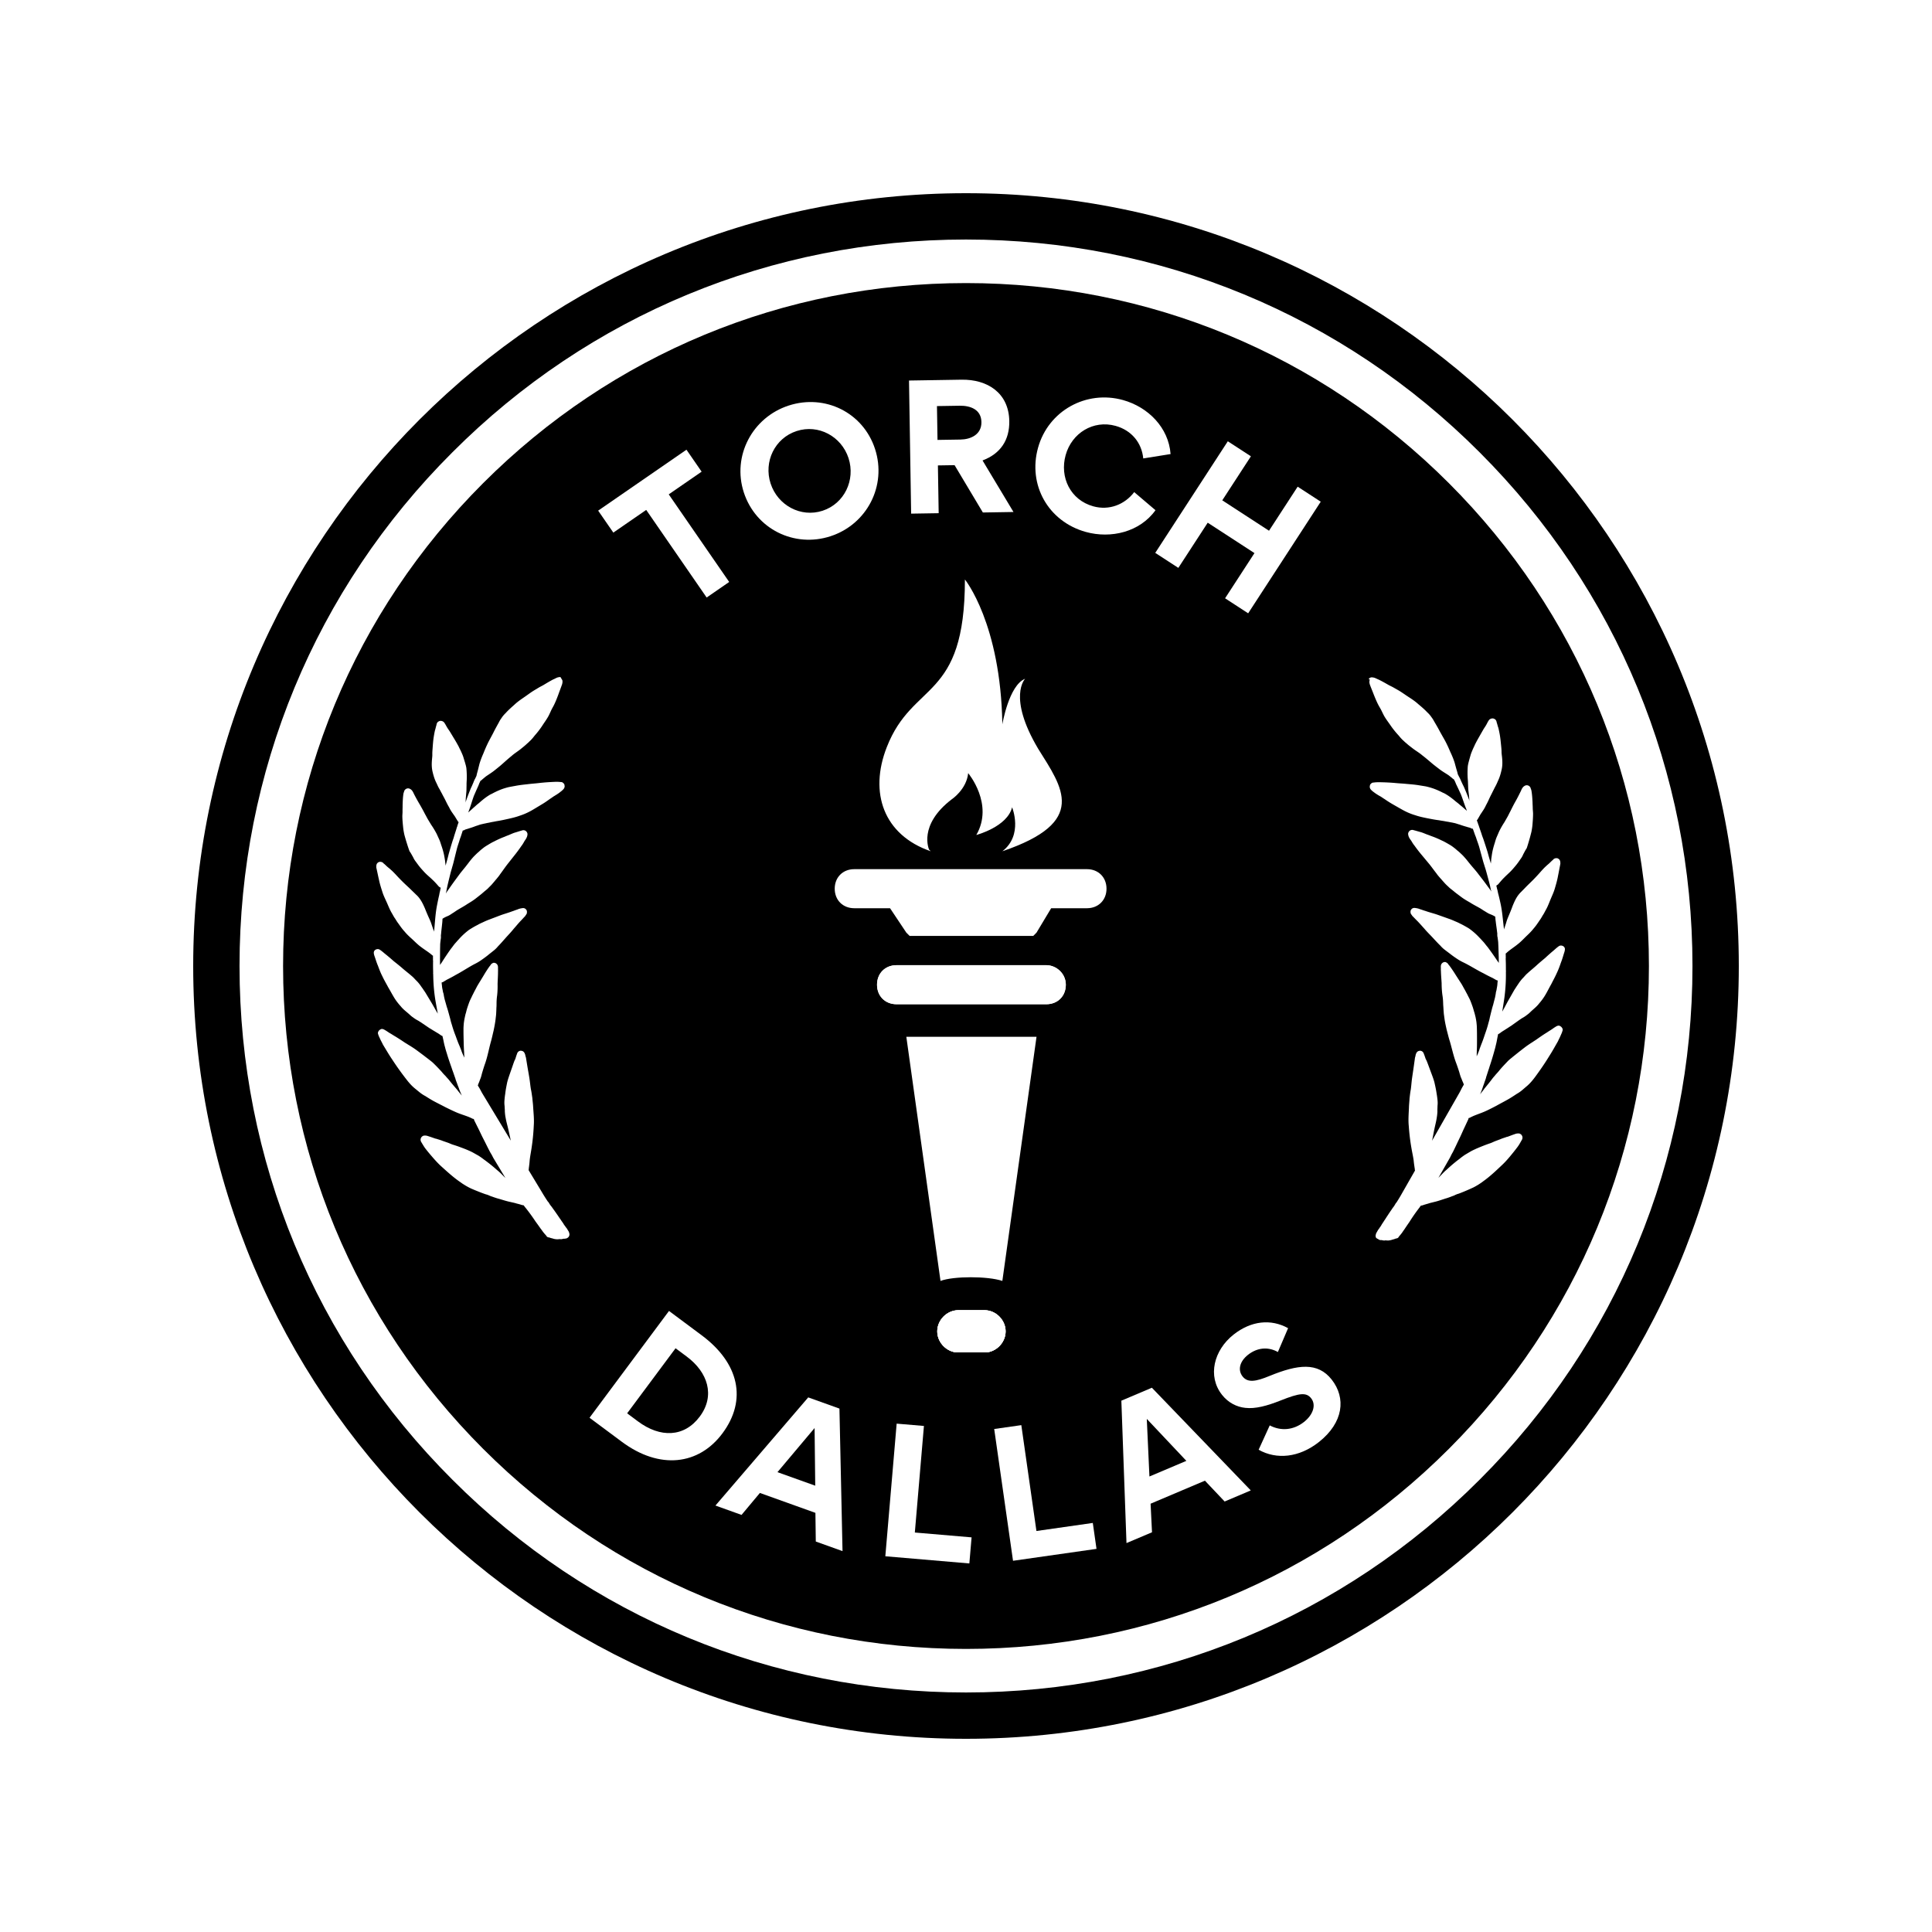 <?xml version="1.0" encoding="UTF-8"?>
<svg data-bbox="-37.5 -37.5 450 450" height="500" viewBox="0 0 375 375" width="500" xmlns="http://www.w3.org/2000/svg" data-type="color">
    <g>
        <defs>
            <clipPath id="1e6b0590-43d0-4d40-9414-8fb2d910fc9e">
                <path d="M37.5 37.5h300v300h-300Zm0 0"/>
            </clipPath>
            <clipPath id="b271eb8c-112b-4409-8a10-febeef328f18">
                <path d="M187.5 37.5c-82.844 0-150 67.156-150 150s67.156 150 150 150 150-67.156 150-150-67.156-150-150-150Zm0 0"/>
            </clipPath>
            <clipPath id="5efff242-16d9-498a-b7ef-dc53021327cc">
                <path d="M46.492 46.492h282.016v282.016H46.492Zm0 0"/>
            </clipPath>
            <clipPath id="0bf1a839-ba8b-4ba1-bec2-8e688bd229ce">
                <path d="M187.5 328.508c-37.648 0-73.098-14.653-99.7-41.309-26.655-26.601-41.308-62.05-41.308-99.699 0-37.648 14.653-73.098 41.309-99.7 26.601-26.655 62.05-41.308 99.699-41.308 37.648 0 73.098 14.653 99.7 41.309 26.655 26.66 41.308 62.05 41.308 99.699 0 37.648-14.653 73.098-41.309 99.7-26.601 26.655-62.05 41.308-99.699 41.308Zm0-273.563c-35.395 0-68.7 13.809-93.723 38.832-25.023 25.024-38.832 58.328-38.832 93.723 0 35.395 13.809 68.7 38.832 93.723 25.024 25.023 58.328 38.832 93.723 38.832 35.395 0 68.7-13.809 93.723-38.832 25.023-25.024 38.832-58.328 38.832-93.723 0-35.395-13.809-68.7-38.832-93.723-25.024-25.023-58.328-38.832-93.723-38.832Zm0 0"/>
            </clipPath>
            <clipPath id="df07bd3c-f9ee-4089-94eb-08165c2abf7d">
                <path d="M72 131h39v110H72Zm0 0"/>
            </clipPath>
            <clipPath id="c9bf7918-1831-49e9-9922-5b1a478ae6d5">
                <path d="m46.492 163.191 59.727-36.027 51.133 84.773-59.727 36.024Zm0 0"/>
            </clipPath>
            <clipPath id="cfe6b661-af4e-4bff-9c8e-e65fcb3f8beb">
                <path d="m46.492 163.191 59.727-36.027 51.133 84.773-59.727 36.024Zm0 0"/>
            </clipPath>
            <clipPath id="7c3121a1-20f4-4a50-8972-7faf52abd68c">
                <path d="M105 152h1v1h-1Zm0 0"/>
            </clipPath>
            <clipPath id="a88f16d1-84da-4611-8663-812bf89aa2fb">
                <path d="m46.492 163.191 59.727-36.027 51.133 84.773-59.727 36.024Zm0 0"/>
            </clipPath>
            <clipPath id="c52b1a74-89cf-4833-9ef8-be92b98c9035">
                <path d="m46.492 163.191 59.727-36.027 51.133 84.773-59.727 36.024Zm0 0"/>
            </clipPath>
            <clipPath id="0f956235-456f-4f65-b1da-cef03d86ed59">
                <path d="M265 131h39v110h-39Zm0 0"/>
            </clipPath>
            <clipPath id="00589b96-532d-448e-969a-25606ffceb8f">
                <path d="m268.402 127.02 61.22 34.964-49.106 85.965-61.215-34.965Zm0 0"/>
            </clipPath>
            <clipPath id="93d82618-34bb-4998-805d-8dfa1db1e4fe">
                <path d="m329.336 161.824-61.219-34.969-49.101 85.965 61.214 34.97Zm0 0"/>
            </clipPath>
            <clipPath id="9cb6acc2-c4a3-4dcd-8a72-ee70fb2c6f9e">
                <path d="M270 152h1v1h-1Zm0 0"/>
            </clipPath>
            <clipPath id="5a22b520-ade3-45aa-844c-ddba2520015e">
                <path d="m268.402 127.02 61.22 34.964-49.106 85.965-61.215-34.965Zm0 0"/>
            </clipPath>
            <clipPath id="65cd3599-d140-4582-a400-50f4230c14b2">
                <path d="m329.336 161.824-61.219-34.969-49.101 85.965 61.214 34.97Zm0 0"/>
            </clipPath>
            <clipPath id="a9bc7578-c993-4769-804d-c72fc65a12b5">
                <path d="M181 254h15v8.477h-15Zm0 0"/>
            </clipPath>
            <clipPath id="3c4050b9-8701-4fac-ad4c-09e0594e04e4">
                <path d="M170 112.477h37V166h-37Zm0 0"/>
            </clipPath>
        </defs>
        <path fill="#ffffff" d="M412.5-37.5v450h-450v-450h450z" data-color="1"/>
        <path fill="#ffffff" d="M412.5-37.5v450h-450v-450h450z" data-color="1"/>
        <g clip-path="url(#1e6b0590-43d0-4d40-9414-8fb2d910fc9e)">
            <g clip-path="url(#b271eb8c-112b-4409-8a10-febeef328f18)">
                <path d="M37.5 37.5h300v300h-300Zm0 0" fill="#000000" data-color="2"/>
            </g>
        </g>
        <g clip-path="url(#5efff242-16d9-498a-b7ef-dc53021327cc)">
            <g clip-path="url(#0bf1a839-ba8b-4ba1-bec2-8e688bd229ce)">
                <path d="M46.492 46.492h282.016v282.016H46.492Zm0 0" fill="#ffffff" data-color="1"/>
            </g>
        </g>
        <g clip-path="url(#df07bd3c-f9ee-4089-94eb-08165c2abf7d)">
            <g clip-path="url(#c9bf7918-1831-49e9-9922-5b1a478ae6d5)">
                <g clip-path="url(#cfe6b661-af4e-4bff-9c8e-e65fcb3f8beb)">
                    <path d="M109.258 131.656a.708.708 0 0 0-.578-.242 2.293 2.293 0 0 0-.528.102c-.257.105-.535.27-.793.37-.613.321-1.246.7-1.836 1.055-.312.188-.652.34-.968.532l-.118.07-.785.473c-.668.406-1.25.863-1.898 1.304-.684.47-1.328.91-1.942 1.496-.558.496-1.156 1.02-1.667 1.594-.305.293-.59.625-.81.973a5.285 5.285 0 0 0-.51.844c-.36.648-.723 1.293-1.06 1.98-.32.625-.683 1.27-1.003 1.895a28.652 28.652 0 0 0-.926 2.113c-.297.664-.57 1.367-.781 2.082l-.282 1.137c-.093.379-.226.78-.296 1.199-.04.023-.04.023-.055.086l-.211.449-.059.086c-.07.152-.156.363-.226.516l-.016.062-.312.727-.211.449a49.68 49.68 0 0 0-.973 2.57l-.047.188c-.008-.102.024-.227.016-.328.015-.333.031-.665.07-.954.012-.332.067-.687.082-1.02.016-.327.008-.698.024-1.03-.012-.371.02-.766.035-1.094.023-.766.004-1.508-.074-2.262-.051-.348-.16-.71-.25-1.035-.11-.36-.223-.723-.332-1.086-.11-.363-.286-.738-.438-1.078-.125-.3-.316-.613-.441-.914a30.45 30.45 0 0 0-1.055-1.832c-.211-.356-.402-.668-.617-1.024-.188-.316-.418-.605-.606-.922-.191-.312-.344-.652-.594-.984a.926.926 0 0 0-.601-.281.726.726 0 0 0-.426.098l-.156.093a.916.916 0 0 0-.281.598c-.118.34-.172.695-.29 1.035-.093.379-.163.797-.234 1.215-.125.77-.172 1.496-.23 2.285-.031.395-.063.79-.055 1.16.012.367-.043.723-.074 1.117-.063.79-.059 1.594.148 2.38.18.75.403 1.472.77 2.167.148.336.3.676.488.989.192.316.34.656.531.968.2.418.457.852.68 1.309.223.457.445.914.707 1.344.195.418.457.851.734 1.222.118.196.301.407.418.606.121.195.262.433.38.629l.027.039c.093.156.187.316.297.41-.102.273-.204.55-.282.867a1.207 1.207 0 0 0-.117.34l-.445 1.394a8.97 8.97 0 0 1-.297.93c-.297.93-.555 1.84-.781 2.621l-.157.63c-.14.566-.304 1.097-.445 1.663-.023-.308-.09-.59-.09-.86-.07-.386-.12-.73-.191-1.116a14.512 14.512 0 0 0-.57-2.016c-.114-.363-.223-.726-.375-1.066-.172-.375-.348-.754-.5-1.094a16.33 16.33 0 0 0-1.09-1.809l-.618-1.023c-.19-.317-.363-.692-.554-1.008a38.788 38.788 0 0 0-1.082-1.976 34.542 34.542 0 0 1-1.086-1.973c-.153-.34-.348-.758-.735-.953a.765.765 0 0 0-.804 0 .83.83 0 0 0-.324.355c-.047.192-.118.34-.165.531-.12.774-.144 1.536-.167 2.301.011.371-.02.766-.012 1.133.008.371-.047.727-.035 1.098.015.742.097 1.496.175 2.254.059.449.13.836.227 1.257.086.325.195.688.285 1.012.223.723.445 1.445.707 2.149.301.41.473.785.688 1.14.148.34.316.613.547.906.324.446.648.895.988 1.282.34.386.68.77 1.058 1.132.38.36.797.7 1.2 1.102.355.32.695.707 1.035 1.09.023.039.047.082.133.137.023.039.07.117.136.132l.258.165c-.008.164-.078.316-.086.48l-.125.504-.086.48c-.156.633-.285 1.301-.418 1.973-.25 1.277-.351 2.625-.457 3.871-.031.395-.078.852-.11 1.246a1.318 1.318 0 0 0-.132-.402c-.113-.363-.238-.66-.348-1.024a8.563 8.563 0 0 0-.39-1 41.125 41.125 0 0 1-.91-2.132c-.301-.68-.625-1.395-1.11-2.016a4.464 4.464 0 0 0-.61-.652c-.265-.27-.51-.496-.78-.762-.535-.535-1.114-1.047-1.625-1.543a38.554 38.554 0 0 1-1.575-1.629c-.293-.305-.582-.613-.914-.894-.27-.266-.617-.489-.91-.793-.11-.094-.242-.23-.355-.325a.845.845 0 0 1-.242-.226.878.878 0 0 0-.836-.14l-.082.046c-.157.098-.29.23-.336.418-.07.152-.055.355-.063.523.008.102.04.243.074.383.157.711.293 1.38.454 2.09.167.809.414 1.574.66 2.34.222.723.562 1.375.863 2.055.3.675.586 1.414.965 2.046.215.352.386.73.64 1.06.192.315.403.67.633.96.371.527.766 1.094 1.219 1.574.41.504.898.961 1.367 1.375.598.551 1.184 1.164 1.84 1.63.703.542 1.434.956 2.121 1.562a.362.362 0 0 0 .176.109c-.008.168-.016.332 0 .535-.008.168-.016.332.016.473-.02.765-.004 1.508.015 2.246a1.025 1.025 0 0 0 0 .27l.008.101c.027 1.914.18 3.594.453 5.2.152.874.297 1.648.438 2.421-.047-.082-.094-.16-.141-.238-.379-.63-.719-1.281-1.102-1.914l-1.136-1.887c-.168-.277-.395-.566-.563-.844-.23-.289-.394-.566-.625-.855a6.407 6.407 0 0 0-.656-.73c-.27-.27-.496-.56-.805-.805-.578-.508-1.168-.957-1.722-1.43-.575-.512-1.192-.996-1.809-1.484a37.566 37.566 0 0 0-1.742-1.47c-.332-.284-.664-.566-1.012-.784-.238-.13-.543-.102-.781.039a.663.663 0 0 0-.328.523c-.008.164.023.305.054.446.024.042.032.144.055.183.238.66.414 1.309.691 1.945.262.7.524 1.403.864 2.055.351.754.777 1.465 1.14 2.156.38.63.72 1.282 1.125 1.953.38.63.836 1.211 1.313 1.73.457.583 1.027.99 1.601 1.5.247.227.489.458.75.622a6.29 6.29 0 0 0 1.043.66c.172.11.348.219.52.328.547.371 1.09.739 1.633 1.11.324.18.61.382.933.562.262.168.582.348.844.512.176.11.285.203.457.312a.898.898 0 0 0 .3.145c.063.281.13.566.192.848.102.527.2.953.309 1.316.098.426.23.828.344 1.191.254.864.547 1.707.84 2.551.105.258.19.582.292.84.184.48.352 1.023.532 1.504l.035.144c.11.36.285.739.394 1.102.106.258.207.52.286.738.03.145.128.301.16.442.125.3.254.597.379.898-.278-.37-.594-.715-.891-1.125-.547-.637-1.07-1.234-1.55-1.855-.231-.293-.473-.52-.704-.809a9.644 9.644 0 0 1-.789-.867 38.553 38.553 0 0 0-1.574-1.629c-.266-.266-.551-.469-.86-.715-.308-.242-.593-.445-.898-.691-.594-.446-1.188-.895-1.754-1.305-.371-.258-.719-.476-1.066-.695-.325-.184-.606-.387-.93-.567a45.585 45.585 0 0 0-1.934-1.25c-.324-.18-.609-.382-.933-.566-.324-.18-.63-.422-.953-.602-.262-.164-.586-.347-.883-.218-.04.023-.078.047-.16.093-.196.118-.305.293-.39.504a.687.687 0 0 0 .054.45c.09.324.254.601.383.898.148.34.363.691.511 1.031.098.156.192.317.285.473.098.156.215.355.31.512.405.668.784 1.296 1.226 1.945a55.138 55.138 0 0 0 2.761 3.86c.48.624 1 1.222 1.641 1.745.309.246.64.528.95.774.308.242.679.5 1.066.695.605.387 1.214.77 1.836 1.094.71.375 1.398.715 2.109 1.09.683.336 1.371.675 2.098.988.726.312 1.441.523 2.207.812.277.102.578.247.875.387a.37.37 0 0 0 .254.063.578.578 0 0 1 .101.257c.246.497.516 1.032.762 1.528.316.613.594 1.254.91 1.867l.293.574c.316.614.71 1.45 1.172 2.297.07.121.117.2.191.317.164.273.293.574.457.847.239.395.453.75.688 1.145l.144.234c.403.668.805 1.34 1.211 2.008.094.156.164.273.258.434l-.023-.04c-.266-.27-.536-.535-.805-.804a9.33 9.33 0 0 0-.82-.739 28.774 28.774 0 0 0-1.723-1.43c-.309-.241-.59-.448-.875-.652-.309-.242-.68-.503-1.027-.722-.325-.18-.645-.36-.97-.543-.323-.18-.624-.32-.987-.477-.512-.226-1.063-.43-1.618-.636-.488-.188-1.015-.352-1.48-.5-.277-.102-.578-.243-.852-.344l-1.02-.352c-.362-.156-.741-.25-1.144-.383-.062-.015-.086-.054-.125-.03l-.187-.048c-.34-.117-.68-.238-1.02-.355-.187-.047-.34-.117-.527-.164a1.232 1.232 0 0 0-.356-.055 1.53 1.53 0 0 0-.41.035l-.156.094a.778.778 0 0 0-.285.332c-.125.238-.098.543.043.781l.07.117c.07.118.145.235.215.356.191.312.355.59.586.879.48.62 1.027 1.258 1.547 1.855.5.559.972 1.078 1.55 1.59 1.176 1.063 2.376 2.16 3.727 3.067.309.242.629.421.977.64.324.184.648.363.949.504.66.297 1.363.57 2.066.848.34.117.7.273 1.078.367a.614.614 0 0 1 .215.086l.125.031c.024.04.063.016.086.055.067.015.153.07.215.086.211.086.402.133.613.218.34.118.68.235 1.059.329.719.21 1.457.46 2.191.609.38.094.797.164 1.2.297.378.094.695.172 1.03.289.13.031.255.062.356.055.16.171.278.37.438.543a36.68 36.68 0 0 1 1.894 2.613c.301.41.625.855 1.02 1.422.207.254.375.527.555.742l.207.25c.156.172.293.309.41.504.133.133.324.18.488.187.148.07.34.118.527.164l.13.032c.273.101.503.125.73.148.066.016.105-.008.168.008.039-.024.062.016.101-.008l.309-.023c.039-.024.101-.008.164.007.062.016.101-.011.164.004.105-.007.246-.039.387-.07.039-.023.101-.008.144-.031l.063.015c.101-.007.242-.039.343-.046.106-.008.223-.083.301-.13a.748.748 0 0 0 .352-.48c.047-.191.015-.332-.04-.512a.99.99 0 0 0-.148-.34l-.027-.038-.234-.395c-.07-.117-.207-.25-.278-.367-.094-.16-.254-.332-.347-.488l-.094-.16c-.168-.274-.352-.485-.516-.762-.277-.371-.515-.762-.789-1.133-.144-.235-.324-.45-.445-.645-.203-.254-.395-.566-.602-.82a3.793 3.793 0 0 1-.418-.605.954.954 0 0 0-.23-.29 34.797 34.797 0 0 1-1.2-1.906l-.949-1.574-.214-.352-1.38-2.285a.967.967 0 0 0 .04-.289c.008-.168.054-.355.062-.52.055-.355.086-.75.117-1.144.086-.75.23-1.48.34-2.191a41.5 41.5 0 0 0 .45-4.508c.09-1.184-.047-2.39-.122-3.578-.023-.574-.113-1.168-.16-1.781-.09-.59-.152-1.141-.281-1.711-.121-.73-.176-1.45-.297-2.18-.117-.734-.262-1.508-.383-2.238-.078-.489-.16-.977-.238-1.465-.02-.207-.098-.426-.152-.606a.845.845 0 0 0-.086-.324.985.985 0 0 0-.262-.433c-.137-.133-.324-.18-.555-.204a.858.858 0 0 0-.36.11c-.12.074-.175.16-.269.27-.07.152-.117.34-.187.488-.047.191-.117.34-.164.53-.047.188-.156.364-.203.552l.047-.188c-.157.36-.29.762-.407 1.102-.117.34-.234.68-.355 1.02-.25.738-.54 1.503-.727 2.26-.148.735-.297 1.47-.379 2.216-.07.418-.117.875-.148 1.27-.031.394-.023.765.027 1.113.008.367.055.714.043 1.046.032.41.063.82.16 1.247.118.73.34 1.457.5 2.164.184.75.329 1.52.508 2.27.028.038.028.038.051.077l-2.492-4.133-2.492-4.128c-.047-.082-.121-.2-.168-.278l-.426-.707c-.192-.316-.363-.695-.578-1.047l-.309-.511c.07-.153.117-.34.188-.489.14-.3.218-.617.36-.918.116-.336.194-.652.272-.968.196-.653.391-1.309.614-1.926.469-1.356.707-2.735 1.094-4.145.21-.718.355-1.453.543-2.21.148-.731.296-1.465.382-2.215.047-.458.118-.875.121-1.31.032-.394.024-.76.055-1.155.016-.332.004-.703.02-1.036.015-.328.046-.722.101-1.078.086-.75.106-1.511.09-2.254.02-.765.082-1.554.082-2.355.004-.168.012-.332-.004-.54 0-.265.04-.558-.129-.831a.826.826 0 0 0-.48-.356c-.125-.03-.29-.039-.41.032-.04.027-.118.074-.157.097-.078.047-.117.07-.171.157-.094.113-.168.261-.301.394-.407.57-.793 1.176-1.137 1.762-.402.672-.785 1.277-1.188 1.95-.18.323-.32.62-.5.944-.18.325-.34.688-.519 1.012-.156.363-.336.688-.492 1.047-.172.426-.305.828-.442 1.23-.117.34-.21.72-.304 1.098-.118.34-.172.695-.246 1.008-.047.191-.055.355-.102.547-.008.164-.055.351-.062.52-.032.394-.063.788-.055 1.156-.004.703.012 1.445.031 2.183.016.742.035 1.485.09 2.2.008.37.035.68.043 1.046-.07-.117-.129-.297-.2-.414-.148-.34-.3-.68-.41-1.039-.105-.262-.207-.52-.308-.781-.305-.676-.54-1.34-.777-2a21.28 21.28 0 0 1-.7-2.047c-.113-.363-.246-.766-.32-1.148a68.612 68.612 0 0 0-.262-.97c-.14-.503-.261-.968-.418-1.41-.058-.183-.09-.324-.144-.503-.086-.324-.2-.688-.285-1.008-.067-.285-.13-.57-.168-.813-.016-.207-.098-.425-.153-.605-.046-.348-.16-.711-.191-1.121-.016-.203-.055-.45-.07-.652l-.028-.04.043-.023c.078-.047.18-.059.258-.105l.195-.118c.16-.093.356-.214.512-.308.574-.293 1.152-.586 1.703-.918 1.305-.68 2.516-1.52 3.785-2.176a9.24 9.24 0 0 0 1.375-.832c.489-.348.938-.672 1.364-1.035.289-.23.582-.457.87-.688.294-.23.598-.52.845-.828.53-.539 1.003-1.09 1.515-1.668.512-.574 1.047-1.113 1.531-1.73.512-.574 1-1.192 1.536-1.727.226-.246.453-.492.683-.734a.358.358 0 0 0 .11-.176c.093-.11.242-.309.25-.473.007-.164.023-.23-.008-.37a.64.64 0 0 0-.215-.356c-.156-.172-.41-.235-.652-.195-.348.05-.633.113-.97.265-.362.11-.702.262-1.062.371-.742.285-1.527.492-2.23.754-.738.285-1.442.547-2.18.832-.441.16-.82.332-1.238.531-.336.153-.676.301-.992.493a14.37 14.37 0 0 0-1.243.695c-.234.14-.511.309-.722.492a12.89 12.89 0 0 0-1.707 1.617c-.266.27-.512.578-.739.82-.285.333-.503.68-.785 1.012a54.492 54.492 0 0 0-1.754 2.614c-.109.172-.257.37-.367.543.024-.227-.02-.473.004-.7l-.008-.37c.016-.868.004-1.774.035-2.704-.011-.37.06-.789.106-1.246.016-.062-.008-.101.031-.125l.016-.062-.008-.106-.008-.101c.016-.063.031-.125.008-.165l-.008-.101c.008-.168.04-.293.047-.457.05-.625.145-1.27.2-1.895.038-.289.054-.62.07-.953l.234-.14c.277-.168.574-.293.875-.422.336-.149.629-.38.902-.547.317-.188.606-.418.922-.606.63-.382 1.281-.722 1.89-1.14.59-.356 1.18-.711 1.724-1.149.289-.226.582-.457.87-.687.294-.227.598-.52.891-.75.25-.203.504-.41.692-.633.304-.29.574-.559.816-.867.23-.246.434-.528.66-.774.246-.308.473-.554.692-.902.449-.59.87-1.223 1.32-1.812.242-.31.488-.618.73-.926.246-.309.489-.617.73-.922a28.9 28.9 0 0 0 1.36-1.84c.246-.309.426-.633.606-.957.257-.371.52-.742.566-1.2.059-.25-.066-.55-.289-.738a.76.76 0 0 0-.629-.156c-.101.008-.219.078-.324.086-.36.113-.723.223-1.086.336-.324.086-.66.238-.961.363-.379.176-.738.286-1.117.461-.7.262-1.418.586-2.11.95-.34.152-.69.363-1.007.554l-.157.094c-.316.191-.59.355-.882.586-.29.23-.582.457-.848.726-.293.231-.559.5-.828.766-.305.293-.551.602-.832.934-.242.308-.45.59-.692.898-.449.594-.96 1.168-1.406 1.762-.41.566-.855 1.16-1.266 1.73-.41.567-.777 1.11-1.187 1.68-.094.11-.125.238-.219.348l.031-.125c.063-.254.126-.508.149-.735.18-.86.398-1.742.617-2.625.11-.441.219-.882.367-1.351.094-.375.211-.715.305-1.094l.219-.883c.14-.57.297-1.199.437-1.765.14-.57.344-1.122.508-1.649.063-.254.164-.531.25-.742.133-.402.281-.867.414-1.27.04-.023.063.016.102-.007a.54.54 0 0 0 .261-.106l.079-.047c.261-.101.503-.14.765-.246.504-.14.985-.324 1.465-.508l-.043.024c.363-.11.703-.262 1.09-.332.32-.086.668-.137.992-.223.348-.047.668-.137 1.055-.207.347-.05.668-.137 1.015-.184.735-.12 1.442-.28 2.153-.44.707-.157 1.457-.34 2.156-.602a11.585 11.585 0 0 0 1.637-.668c.496-.243.93-.504 1.402-.79l1.418-.855c.469-.285.957-.633 1.406-.957.278-.164.528-.371.766-.512.351-.215.746-.453 1.078-.707.21-.18.445-.324.637-.543.21-.183.336-.418.336-.687-.008-.102-.04-.242-.07-.387-.075-.117-.16-.172-.294-.305-.113-.093-.34-.117-.441-.109-.586-.078-1.2-.031-1.773-.004-.782.04-1.5.098-2.254.18-.797.101-1.579.144-2.371.246-.758.082-1.516.164-2.286.308-.386.07-.773.141-1.16.215-.383.07-.746.184-1.11.293-.76.246-1.48.57-2.21.957-.156.098-.379.176-.535.27-.512.308-1 .656-1.465 1.047-.29.226-.559.496-.887.75-.293.226-.52.472-.812.703-.344.316-.692.633-1.04.945l.137-.402c.188-.488.336-.953.485-1.418.148-.465.312-.992.5-1.485.21-.449.398-.937.683-1.535.032-.129.125-.238.157-.363.07-.152.101-.277.171-.426.016-.062.032-.129.07-.152.071-.149.102-.274.196-.387.078-.047.238-.14.293-.226.25-.207.461-.387.715-.594.566-.395 1.156-.75 1.7-1.188.542-.433 1.124-.89 1.644-1.367.558-.496 1.117-.996 1.66-1.43.52-.472 1.148-.851 1.73-1.312.25-.203.504-.41.754-.617.25-.203.52-.473.77-.68.23-.242.48-.45.668-.668.23-.246.433-.531.62-.75.512-.578.962-1.172 1.384-1.8.386-.61.832-1.2 1.195-1.848.18-.325.336-.688.476-.989.16-.359.34-.683.52-1.007.375-.711.668-1.477.957-2.243.234-.675.492-1.316.727-1.992.046-.191.093-.379.078-.586-.016-.203-.04-.242-.094-.425.266 0 .195-.118.172-.157Zm-25.184 89.301c-.023-.039-.023-.039 0 0-.023-.039-.023-.039 0 0Zm0 0" fill="#ffffff" data-color="1"/>
                </g>
            </g>
        </g>
        <g clip-path="url(#7c3121a1-20f4-4a50-8972-7faf52abd68c)">
            <g clip-path="url(#a88f16d1-84da-4611-8663-812bf89aa2fb)">
                <g clip-path="url(#c52b1a74-89cf-4833-9ef8-be92b98c9035)">
                    <path d="M105.168 152.102c-.04.023-.102.007-.14.03.038-.023.077-.046.14-.03Zm0 0" fill="#ffffff" data-color="1"/>
                </g>
            </g>
        </g>
        <g clip-path="url(#0f956235-456f-4f65-b1da-cef03d86ed59)">
            <g clip-path="url(#00589b96-532d-448e-969a-25606ffceb8f)">
                <g clip-path="url(#93d82618-34bb-4998-805d-8dfa1db1e4fe)">
                    <path d="M265.71 131.73a.71.71 0 0 1 .571-.257c.207.011.348.039.531.093.262.094.543.254.805.352.625.305 1.262.668 1.863 1.012.32.183.665.324.98.507.044.024.083.047.122.07.281.157.559.317.8.454.68.39 1.274.836 1.93 1.262.696.453 1.356.882 1.981 1.453.574.484 1.184.992 1.71 1.558.313.286.606.61.833.953a5.4 5.4 0 0 1 .531.833c.38.64.754 1.28 1.11 1.96.336.618.714 1.254 1.05 1.872.356.68.688 1.398.977 2.097.316.656.605 1.352.836 2.067.101.379.203.754.308 1.129.102.378.247.777.325 1.195.039.023.039.023.058.086l.223.445.055.086c.074.148.168.36.242.508l.015.062.332.72.223.444c.348.786.676 1.606 1.035 2.555.016.063.035.125.051.188.004-.102-.027-.227-.023-.332-.024-.332-.047-.66-.09-.954-.024-.332-.086-.683-.11-1.015-.023-.332-.023-.703-.046-1.035 0-.371-.04-.766-.063-1.094a16.92 16.92 0 0 1 .023-2.27c.04-.347.141-.714.223-1.039.102-.367.203-.73.309-1.097.101-.364.265-.746.41-1.09.12-.301.3-.621.422-.926.3-.621.668-1.262 1.011-1.863.204-.36.387-.68.594-1.04.18-.32.403-.617.586-.933.184-.32.328-.664.57-1a.907.907 0 0 1 .594-.297.73.73 0 0 1 .43.086c.039.02.121.067.16.09.176.152.27.363.297.594.125.336.187.691.316 1.027.102.379.18.793.262 1.211.14.77.207 1.496.285 2.285.04.395.082.79.082 1.16 0 .371.063.723.102 1.118.078.789.097 1.593-.09 2.386-.168.754-.371 1.485-.719 2.188a9.738 9.738 0 0 1-.469 1.008c-.183.32-.328.66-.507.98-.192.422-.442.863-.653 1.324-.21.465-.422.926-.672 1.367a7.478 7.478 0 0 1-.71 1.239c-.114.199-.29.418-.403.617-.117.2-.254.441-.367.64l-.024.04c-.09.16-.183.32-.289.418.106.273.215.546.301.863.059.082.094.21.125.336l.48 1.387c.087.312.212.652.321.925.32.926.602 1.828.848 2.606l.172.625c.152.566.328 1.094.484 1.656.016-.309.074-.594.066-.86.063-.39.106-.738.168-1.124.117-.676.301-1.368.524-2.036.101-.367.207-.73.347-1.074.168-.383.332-.765.477-1.105.3-.625.668-1.266 1.047-1.84.207-.36.39-.68.594-1.04.183-.32.351-.702.53-1.023.329-.664.677-1.367 1.04-2.003.367-.641.715-1.344 1.039-2.008.144-.34.332-.766.715-.969a.759.759 0 0 1 .804-.02c.16.094.258.204.332.352.051.188.125.336.176.523.145.77.184 1.536.227 2.301 0 .371.039.766.039 1.137s.062.726.062 1.098c0 .742-.062 1.5-.125 2.261-.046.45-.109.84-.195 1.266-.078.328-.18.691-.262 1.02-.207.73-.41 1.46-.656 2.167-.293.418-.457.801-.664 1.16-.14.344-.3.626-.523.922-.313.458-.63.915-.961 1.305-.328.395-.66.79-1.032 1.16-.37.371-.78.723-1.175 1.133-.348.332-.68.727-1.012 1.117a.324.324 0 0 1-.133.137c-.02.043-.066.121-.129.14-.086.055-.172.114-.258.169.012.168.086.316.098.48l.137.504.097.48c.172.63.32 1.297.47 1.965.28 1.274.41 2.621.546 3.864.043.394.098.851.14 1.246.028-.14.055-.285.126-.407.101-.363.222-.668.324-1.03.101-.368.223-.669.363-1.013.309-.726.594-1.41.863-2.16.286-.683.594-1.41 1.063-2.043.2-.257.375-.476.594-.668.261-.277.504-.507.765-.785.524-.547 1.09-1.074 1.594-1.582a38.114 38.114 0 0 0 1.535-1.668c.285-.312.57-.629.895-.918.265-.273.605-.504.89-.816.11-.098.243-.235.352-.332a.908.908 0 0 0 .238-.235.87.87 0 0 1 .836-.16l.078.047c.16.09.297.223.348.41.074.149.062.356.074.52-.004.101-.035.246-.062.387-.14.714-.262 1.39-.407 2.101-.148.82-.375 1.59-.601 2.36-.207.73-.531 1.394-.817 2.082-.285.683-.554 1.433-.921 2.07-.204.36-.372.742-.618 1.082-.18.32-.386.68-.609.976-.36.536-.742 1.114-1.184 1.606-.398.512-.878.98-1.336 1.41-.585.566-1.156 1.191-1.8 1.672-.692.562-1.418.996-2.094 1.617-.02.04-.106.098-.168.113.012.168.02.332.012.54.008.164.02.332-.008.472.039.766.039 1.508.039 2.25.02.063.012.168.008.27l-.008.101a33.521 33.521 0 0 1-.328 5.223c-.133.879-.258 1.656-.383 2.43.047-.079.09-.16.137-.239.367-.64.691-1.3 1.058-1.941l1.094-1.922c.16-.277.383-.574.543-.855.223-.297.383-.579.606-.875.199-.254.398-.512.64-.747.262-.273.485-.57.785-.824.567-.523 1.149-.988 1.692-1.472.566-.528 1.172-1.028 1.777-1.532a37.768 37.768 0 0 1 1.711-1.511c.328-.293.652-.586.996-.813.234-.133.543-.113.781.024a.66.66 0 0 1 .344.511c.012.168-.02.309-.047.453-.023.04-.027.141-.05.184-.223.668-.383 1.316-.645 1.965-.246.707-.492 1.414-.817 2.078-.332.766-.742 1.484-1.09 2.187-.367.641-.69 1.301-1.081 1.98a10.82 10.82 0 0 1-1.274 1.767c-.445.593-1.004 1.015-1.57 1.542-.238.235-.477.47-.735.641-.304.25-.644.477-1.027.684-.172.113-.344.23-.515.343l-1.61 1.149c-.32.187-.601.398-.918.586-.258.172-.578.363-.836.531-.172.117-.281.215-.449.328-.086.055-.172.113-.297.149-.058.285-.117.57-.172.855-.093.531-.18.961-.281 1.324-.086.43-.21.836-.312 1.2a54.76 54.76 0 0 1-.782 2.578c-.097.261-.18.586-.273.851-.172.485-.328 1.031-.5 1.52l-.027.14c-.102.368-.27.75-.372 1.114-.097.265-.195.527-.27.75-.026.14-.116.3-.148.445-.117.3-.238.605-.359.906.27-.375.578-.73.871-1.148.527-.649 1.04-1.262 1.504-1.895.223-.297.465-.531.688-.828.261-.273.546-.59.77-.887.483-.57 1.01-1.117 1.534-1.668.266-.273.543-.484.848-.734.3-.254.582-.465.883-.715a82.195 82.195 0 0 1 1.726-1.347c.364-.27.707-.496 1.051-.727.32-.187.598-.398.918-.59.621-.437 1.246-.879 1.906-1.297.32-.187.602-.398.922-.586.32-.187.621-.441.942-.629.257-.171.578-.359.878-.242.04.024.082.047.16.094.2.113.313.285.407.496a.677.677 0 0 1-.047.453c-.078.324-.238.606-.36.906-.14.344-.347.704-.492 1.047-.09.16-.18.317-.273.477-.09.16-.203.363-.297.52a38.78 38.78 0 0 1-1.18 1.976c-.816 1.34-1.738 2.668-2.671 3.938-.47.632-.977 1.246-1.606 1.789-.305.25-.629.543-.93.793a6.83 6.83 0 0 1-1.05.726c-.602.399-1.2.797-1.817 1.137-.703.394-1.383.746-2.086 1.14-.68.356-1.36.708-2.078 1.04-.719.332-1.433.562-2.191.87-.274.106-.57.255-.871.403a.356.356 0 0 1-.25.07.607.607 0 0 0-.098.262l-.723 1.55c-.304.622-.566 1.266-.867 1.891l-.281.582c-.305.622-.68 1.465-1.121 2.329l-.18.32c-.16.281-.281.582-.441.863-.227.399-.434.758-.66 1.16l-.137.239c-.39.68-.777 1.359-1.168 2.039-.09.16-.16.28-.25.441l.023-.039c.262-.277.524-.55.79-.824.261-.274.5-.508.804-.762a29.35 29.35 0 0 1 1.688-1.473c.304-.25.586-.46.863-.671.305-.254.668-.52 1.012-.75.32-.188.64-.38.96-.567.317-.187.614-.336.977-.5.508-.242 1.055-.457 1.602-.676a28.63 28.63 0 0 1 1.476-.539c.274-.105.57-.254.844-.363.336-.125.672-.254 1.012-.379.359-.164.734-.266 1.136-.41.063-.016.086-.059.125-.035.063-.016.125-.035.188-.051.336-.125.676-.25 1.012-.379.187-.05.336-.125.523-.176.125-.035.254-.066.356-.062a1.4 1.4 0 0 1 .41.023c.039.024.082.047.16.09.12.07.219.18.293.328.129.23.113.54-.024.781-.023.04-.047.079-.07.122-.066.117-.137.238-.203.359-.184.32-.344.598-.567.894-.468.637-1 1.286-1.507 1.899-.485.57-.95 1.101-1.512 1.625-1.156 1.094-2.332 2.223-3.66 3.16-.305.25-.625.441-.965.668-.32.191-.64.379-.938.527a44.98 44.98 0 0 1-2.05.895c-.336.129-.696.293-1.075.394-.062.02-.125.036-.21.094-.063.016-.063.016-.125.035-.024.04-.063.016-.086.055-.063.02-.149.074-.211.094-.211.09-.399.14-.61.234-.34.125-.675.25-1.05.352-.715.23-1.454.5-2.184.664-.375.101-.793.183-1.192.324-.378.105-.69.191-1.03.316-.126.036-.25.067-.352.063-.157.176-.27.375-.422.555a34.788 34.788 0 0 0-1.84 2.66 62.49 62.49 0 0 0-.988 1.453c-.2.254-.36.535-.535.754l-.204.254c-.152.18-.285.316-.398.515-.129.137-.32.188-.484.2-.149.074-.336.125-.528.18l-.125.03c-.273.11-.5.137-.73.168-.063.016-.102-.007-.164.012-.043-.023-.063.016-.106-.008-.101-.004-.203-.011-.308-.015-.04-.024-.102-.008-.164.011-.063.016-.102-.007-.164.012-.106-.008-.247-.035-.391-.062-.04-.024-.102-.008-.14-.032l-.063.02c-.106-.008-.246-.035-.352-.043-.101-.004-.222-.074-.3-.117a.76.76 0 0 1-.368-.477c-.05-.187-.023-.328.031-.512.028-.144.075-.222.141-.343l.024-.04c.07-.12.136-.238.226-.398.07-.12.203-.258.27-.379.093-.16.246-.336.336-.496l.093-.16c.16-.281.336-.496.496-.777.27-.375.497-.778.766-1.153.137-.242.313-.457.426-.656.203-.258.383-.578.586-.836.152-.176.289-.418.402-.617.07-.121.117-.2.223-.297a34.79 34.79 0 0 0 1.16-1.937l.914-1.598.203-.36c.438-.761.871-1.519 1.328-2.32a.86.86 0 0 1-.047-.289c-.011-.168-.062-.355-.074-.52a16 16 0 0 1-.144-1.144c-.102-.746-.27-1.476-.395-2.187a41.819 41.819 0 0 1-.555-4.504c-.12-1.184-.011-2.395.036-3.586.011-.578.086-1.172.117-1.79.074-.593.129-1.148.242-1.718.101-.738.14-1.457.246-2.195.102-.735.227-1.512.328-2.25.07-.489.137-.98.207-1.473.012-.207.086-.43.137-.61a.88.88 0 0 1 .078-.327c.05-.18.145-.34.254-.438.129-.137.316-.191.547-.219a.95.95 0 0 1 .367.102c.117.07.176.156.273.266.075.148.125.335.2.484.05.187.125.336.175.523.051.192.168.364.22.551-.02-.062-.036-.125-.052-.187.164.359.309.757.434 1.093l.375 1.012c.27.738.578 1.496.785 2.25.164.73.332 1.461.434 2.211.078.418.136.875.176 1.266.043.394.043.765 0 1.113 0 .375-.04.723-.016 1.055a9.36 9.36 0 0 1-.129 1.25c-.105.734-.309 1.464-.453 2.18-.164.753-.29 1.53-.457 2.284-.024.04-.024.04-.043.082l2.394-4.199 2.399-4.199c.047-.078.117-.2.16-.281.137-.238.273-.477.41-.719.184-.32.352-.703.555-1.062.094-.16.207-.36.297-.52-.075-.148-.125-.336-.2-.484-.148-.297-.234-.614-.382-.91a10.825 10.825 0 0 1-.297-.965c-.211-.649-.422-1.301-.656-1.91-.504-1.348-.778-2.727-1.196-4.13-.23-.714-.394-1.445-.601-2.199-.164-.73-.332-1.46-.434-2.21-.055-.458-.137-.876-.152-1.31-.043-.394-.043-.765-.082-1.16-.024-.327-.024-.699-.047-1.03a10.953 10.953 0 0 0-.125-1.083 17.51 17.51 0 0 1-.145-2.254c-.039-.765-.117-1.554-.136-2.359a3.926 3.926 0 0 1-.012-.535c-.004-.27-.05-.563.11-.84a.844.844 0 0 1 .472-.367c.129-.035.293-.047.414.023.039.024.117.07.16.09.078.047.117.07.176.156.098.11.172.258.308.387.422.563.82 1.16 1.184 1.738.414.66.817 1.262 1.234 1.922.188.32.336.618.524.938.187.32.355.68.543 1 .164.36.355.68.52 1.039.183.422.324.824.468 1.223.125.335.23.714.332 1.09.125.335.188.69.274 1.003.05.192.062.356.113.543.012.168.062.356.074.52.043.394.082.789.082 1.16.024.703.024 1.445.024 2.187 0 .743 0 1.485-.04 2.204 0 .37-.019.68-.019 1.05.07-.117.121-.3.191-.422.141-.34.286-.683.387-1.05l.293-.79c.285-.683.508-1.35.73-2.019.266-.75.489-1.418.649-2.066.102-.368.23-.774.293-1.16.078-.329.16-.653.238-.977.133-.508.239-.977.387-1.422.055-.184.082-.328.133-.508.078-.328.183-.691.262-1.02.058-.284.113-.57.148-.816.012-.203.086-.425.137-.609.039-.348.144-.715.168-1.125.011-.207.043-.453.054-.656l.024-.043-.04-.024c-.081-.043-.183-.05-.261-.093l-.203-.118c-.16-.09-.36-.203-.52-.297a25.49 25.49 0 0 1-1.722-.878c-1.325-.649-2.559-1.461-3.844-2.09a9.647 9.647 0 0 1-1.402-.797 19.816 19.816 0 0 1-1.387-1.004c-.297-.223-.594-.445-.89-.672a5.413 5.413 0 0 1-.864-.809c-.547-.527-1.031-1.066-1.559-1.632-.527-.567-1.074-1.09-1.578-1.696-.523-.566-1.027-1.172-1.574-1.695-.234-.242-.469-.48-.703-.723-.04-.02-.098-.105-.113-.168-.098-.109-.254-.304-.266-.468-.012-.168-.027-.23 0-.371a.657.657 0 0 1 .207-.364c.152-.175.406-.242.652-.21.348.042.633.097.977.242.363.101.707.246 1.074.347.746.27 1.54.457 2.25.703.746.266 1.453.512 2.203.782.446.148.828.312 1.25.5.344.144.688.285 1.008.468.422.188.86.442 1.262.668.238.137.52.297.734.477a12.725 12.725 0 0 1 1.75 1.578c.274.266.524.566.758.809.293.324.52.668.812.992a55.05 55.05 0 0 1 1.817 2.574c.113.172.27.367.383.54-.028-.231.004-.477-.024-.704v-.371c-.035-.867-.047-1.778-.097-2.707 0-.371-.079-.79-.137-1.246-.016-.063.004-.102-.035-.125l-.016-.063.004-.105.008-.102c-.02-.062-.035-.125-.012-.164l.004-.105c-.012-.164-.043-.29-.055-.457-.07-.621-.18-1.266-.246-1.887-.047-.293-.07-.625-.094-.957a7.425 7.425 0 0 1-.238-.137c-.281-.16-.582-.277-.887-.398-.343-.145-.64-.367-.918-.524-.32-.183-.617-.406-.937-.59-.64-.367-1.3-.691-1.918-1.097-.602-.34-1.2-.684-1.754-1.106l-.89-.668c-.297-.222-.614-.507-.91-.73a5.558 5.558 0 0 1-.708-.617 7.826 7.826 0 0 1-.84-.852c-.234-.238-.445-.52-.68-.758-.253-.304-.484-.543-.714-.886-.461-.582-.902-1.204-1.367-1.79l-.754-.906c-.25-.3-.5-.605-.754-.906a28.2 28.2 0 0 1-1.402-1.812c-.254-.301-.442-.622-.63-.942-.269-.367-.538-.73-.593-1.187-.07-.25.05-.555.266-.75a.78.78 0 0 1 .628-.172c.106.008.223.074.329.082.363.101.73.207 1.093.308.328.078.668.223.973.344.383.164.746.266 1.129.434.71.242 1.433.55 2.137.898.343.145.703.352 1.023.531l.16.094c.32.184.598.34.895.563.297.222.597.449.87.71.298.223.571.485.845.747.316.285.566.59.855.914.254.304.465.582.715.886.465.583.988 1.149 1.453 1.73.422.56.883 1.142 1.309 1.7.421.563.804 1.098 1.226 1.656.098.11.133.235.23.344-.019-.062-.034-.125-.034-.125a5.862 5.862 0 0 1-.168-.73c-.2-.86-.438-1.739-.68-2.618-.121-.44-.238-.878-.399-1.343-.105-.375-.23-.711-.332-1.09l-.242-.879c-.152-.566-.324-1.191-.476-1.758-.157-.566-.371-1.113-.551-1.64a5.217 5.217 0 0 0-.27-.735c-.14-.402-.3-.863-.445-1.262-.04-.023-.063.016-.102-.007a.546.546 0 0 1-.261-.098c-.04-.023-.04-.023-.082-.043-.262-.098-.508-.133-.77-.23a18.11 18.11 0 0 1-1.48-.473l.039.023c-.364-.105-.707-.246-1.094-.308-.328-.082-.676-.121-1-.2-.348-.042-.676-.12-1.063-.183-.347-.04-.675-.121-1.023-.16-.734-.102-1.45-.246-2.164-.387-.715-.144-1.469-.309-2.176-.555a11.227 11.227 0 0 1-1.656-.629c-.504-.234-.941-.484-1.422-.757-.48-.274-.96-.547-1.441-.825a22.31 22.31 0 0 1-1.434-.921c-.277-.16-.535-.36-.773-.5a10.92 10.92 0 0 1-1.098-.68c-.219-.176-.457-.313-.652-.527a.907.907 0 0 1-.356-.68c.008-.106.035-.246.063-.39.07-.122.156-.177.289-.313.105-.098.336-.125.437-.121.582-.09 1.2-.059 1.778-.047.78.023 1.5.062 2.261.125.797.086 1.582.11 2.38.195.76.063 1.519.125 2.296.25l1.164.188c.39.062.754.168 1.121.27.77.226 1.496.534 2.239.905.16.094.382.168.543.258.519.297 1.015.633 1.492 1.012.297.223.57.484.906.73.297.223.531.461.828.684.356.309.711.617 1.063.926l-.141-.399c-.2-.484-.36-.949-.52-1.41-.16-.465-.34-.988-.539-1.473-.222-.449-.422-.933-.718-1.527-.036-.125-.133-.234-.168-.36-.075-.148-.106-.273-.18-.421-.02-.063-.035-.125-.074-.149-.075-.148-.11-.273-.207-.382-.082-.047-.239-.137-.297-.223-.258-.2-.473-.379-.73-.578-.579-.383-1.18-.723-1.731-1.145-.555-.425-1.149-.87-1.68-1.332-.57-.484-1.144-.972-1.699-1.394-.531-.461-1.168-.828-1.762-1.274l-.773-.597c-.258-.2-.531-.465-.79-.664-.234-.239-.488-.438-.683-.657-.234-.238-.445-.52-.64-.734a16.665 16.665 0 0 1-1.426-1.773c-.403-.598-.864-1.18-1.242-1.82-.188-.321-.352-.68-.5-.977-.168-.36-.356-.68-.543-1-.395-.703-.704-1.461-1.012-2.22-.254-.675-.527-1.308-.777-1.983-.051-.188-.106-.375-.094-.583.012-.203.035-.246.086-.425-.266.004-.2-.117-.176-.157Zm27.356 88.856c.024-.04.024-.04 0 0 .024-.04.024-.04 0 0Zm0 0" fill="#ffffff" data-color="1"/>
                </g>
            </g>
        </g>
        <g clip-path="url(#9cb6acc2-c4a3-4dcd-8a72-ee70fb2c6f9e)">
            <g clip-path="url(#5a22b520-ade3-45aa-844c-ddba2520015e)">
                <g clip-path="url(#65cd3599-d140-4582-a400-50f4230c14b2)">
                    <path d="M270.293 152.113c.043.024.105.004.144.028-.039-.024-.078-.047-.144-.028Zm0 0" fill="#ffffff" data-color="1"/>
                </g>
            </g>
        </g>
        <path d="M140.224 278.215c4.848-6.511 3.211-13.652-4.02-19.031l-6.351-4.73-15.426 20.73 6.274 4.668c7.332 5.457 14.933 4.531 19.523-1.637Zm-4.394-3.27c-3.036 4.079-7.696 4.15-11.985.958l-2.117-1.578 9.398-12.63 2.172 1.618c4.078 3.035 5.567 7.555 2.531 11.633Zm0 0" fill="#ffffff" data-color="1"/>
        <path d="m143.931 294.043 3.563-4.262 10.777 3.863.074 5.567 5.188 1.859-.598-27.664-6.058-2.172-18.008 20.992Zm14.18-16.864.125 11.192-7.332-2.625Zm0 0" fill="#ffffff" data-color="1"/>
        <path d="m174.041 276.328-2.199 25.742 16.309 1.394.433-5.062-11.015-.941 1.765-20.684Zm0 0" fill="#ffffff" data-color="1"/>
        <path d="m192.975 277.368 3.653 25.578 16.203-2.312-.719-5.032-10.941 1.563-2.934-20.547Zm0 0" fill="#ffffff" data-color="1"/>
        <path d="m223.604 297.414-.274-5.547 10.547-4.469 3.825 4.043 5.074-2.152-19.196-19.93-5.925 2.512.996 27.64Zm-1.012-22.008 7.68 8.145-7.168 3.035Zm0 0" fill="#ffffff" data-color="1"/>
        <path d="M241.182 267.164c-.937-1.192-.625-2.871 1.059-4.2 1.738-1.367 3.836-1.636 5.797-.538l1.98-4.63c-3.351-1.851-7.183-1.433-10.578 1.243-3.836 3.027-5.11 8.07-2.25 11.695 1.227 1.555 2.871 2.36 4.52 2.531 1.945.227 4.203-.375 6.89-1.445 3.649-1.45 4.957-1.602 5.899-.406.98 1.242.426 3.148-1.387 4.582-2.047 1.613-4.492 1.82-6.656.672l-2.156 4.726c3.48 1.961 7.855 1.535 11.687-1.488 4.793-3.781 5.309-8.563 2.488-12.137-2.699-3.418-6.535-2.957-12.066-.695-2.664 1.098-4.223 1.36-5.227.09Zm0 0" fill="#ffffff" data-color="1"/>
        <path d="m137.16 115.978 4.375-3.02-11.734-17.003 6.383-4.403-2.942-4.265-17.14 11.828 2.945 4.262 6.383-4.403Zm0 0" fill="#ffffff" data-color="1"/>
        <path d="M144.374 95.578c2.312 7.09 9.77 10.805 16.828 8.504 7.058-2.3 10.972-9.785 8.64-16.942-2.3-7.058-9.703-10.718-16.765-8.421-7.059 2.3-11.004 9.796-8.703 16.859Zm5.199-1.73c-1.38-4.235.812-8.801 5.047-10.18 4.234-1.383 8.695 1.02 10.078 5.254 1.379 4.234-.801 8.832-5.04 10.215-4.234 1.378-8.706-1.051-10.085-5.29Zm0 0" fill="#ffffff" data-color="1"/>
        <path d="m196.715 99.377-6.004-10.004c3.477-1.309 5.25-3.945 5.192-7.64-.086-5.477-4.254-8.118-9.27-8.036l-10.195.164.414 25.836 5.344-.086-.149-9.273 3.235-.051 5.492 9.187Zm-10.293-14.059-4.453.07-.105-6.566 4.422-.07c2.011-.031 4.167.691 4.207 3.168.039 2.441-2.09 3.367-4.07 3.398Zm0 0" fill="#ffffff" data-color="1"/>
        <path d="M201.486 86.898c-2.02 7.25 2.004 14.328 9.254 16.348 4.895 1.363 10.512.016 13.54-4.215l-4.13-3.512c-1.832 2.403-4.844 3.621-7.957 2.754-4.418-1.23-6.555-5.629-5.348-9.949 1.184-4.262 5.368-6.863 9.692-5.66 3.117.867 5.078 3.297 5.367 6.32l5.305-.851c-.383-5.141-4.344-9.121-9.242-10.485-7.122-1.98-14.48 2.067-16.48 9.25Zm0 0" fill="#ffffff" data-color="1"/>
        <path d="m234.417 101.456 9.074 5.899-5.703 8.773 4.48 2.914 14.087-21.664-4.48-2.914-5.56 8.55-9.074-5.901 5.559-8.547-4.484-2.914-14.082 21.66 4.48 2.914Zm0 0" fill="#ffffff" data-color="1"/>
        <path d="M214.773 172.496c0 2.211-1.582 3.79-3.793 3.79h-6.949l-2.844 4.737-.628.633H176.55l-.633-.633-3.16-4.738h-6.95c-2.21 0-3.788-1.578-3.788-3.789 0-2.21 1.578-3.793 3.789-3.793h45.171c2.211 0 3.793 1.582 3.793 3.793Zm0 0" fill="#ffffff" data-color="1"/>
        <path d="m201.188 201.242-6.633 47.383c-2.844-.95-9.477-.95-12.004 0l-6.633-47.383Zm0 0" fill="#ffffff" data-color="1"/>
        <g clip-path="url(#a9bc7578-c993-4769-804d-c72fc65a12b5)">
            <path d="M195.188 258.418c0 2.21-1.895 4.105-4.106 4.105h-5.055c-2.21 0-4.105-1.894-4.105-4.105 0-2.215 1.894-4.11 4.105-4.11h5.055c2.211 0 4.106 1.895 4.106 4.11Zm0 0" fill="#ffffff" data-color="1"/>
            <path d="M195.188 258.418c0 2.21-1.895 4.105-4.106 4.105h-5.055c-2.21 0-4.105-1.894-4.105-4.105 0-2.215 1.894-4.11 4.105-4.11h5.055c2.211 0 4.106 1.895 4.106 4.11Zm0 0" fill="#ffffff" data-color="1"/>
            <path d="M195.188 258.418c0 2.21-1.895 4.105-4.106 4.105h-5.055c-2.21 0-4.105-1.894-4.105-4.105 0-2.215 1.894-4.11 4.105-4.11h5.055c2.211 0 4.106 1.895 4.106 4.11Zm0 0" fill="#ffffff" data-color="1"/>
        </g>
        <g clip-path="url(#3c4050b9-8701-4fac-ad4c-09e0594e04e4)">
            <path d="M194.555 165.23c4.11-3.16 1.894-8.53 1.894-8.53-.945 3.792-6.949 5.37-6.949 5.37 3.477-6-1.578-12.004-1.578-12.004-.317 3.16-3.16 5.055-3.16 5.055-6.633 5.055-4.422 9.793-4.422 9.793l.316.316c-9.16-3.16-12.004-11.375-8.527-20.218 5.055-12.95 15.16-8.844 15.16-32.535 0 0 6.95 8.527 7.266 28.113 0 0 1.265-7.582 4.422-8.844 0 0-3.473 3.473 2.527 13.582 4.738 7.582 9.793 14.215-6.95 19.902Zm0 0" fill="#ffffff" data-color="1"/>
        </g>
        <path d="M206.875 191.133c0 2.21-1.578 3.789-3.79 3.789h-29.062c-2.21 0-3.793-1.578-3.793-3.79 0-2.21 1.583-3.792 3.793-3.792h29.063c1.894 0 3.789 1.582 3.789 3.793Zm0 0" fill="#ffffff" data-color="1"/>
        <path d="M206.875 191.133c0 2.21-1.578 3.789-3.79 3.789h-29.062c-2.21 0-3.793-1.578-3.793-3.79 0-2.21 1.583-3.792 3.793-3.792h29.063c1.894 0 3.789 1.582 3.789 3.793Zm0 0" fill="#ffffff" data-color="1"/>
    </g>
</svg>
